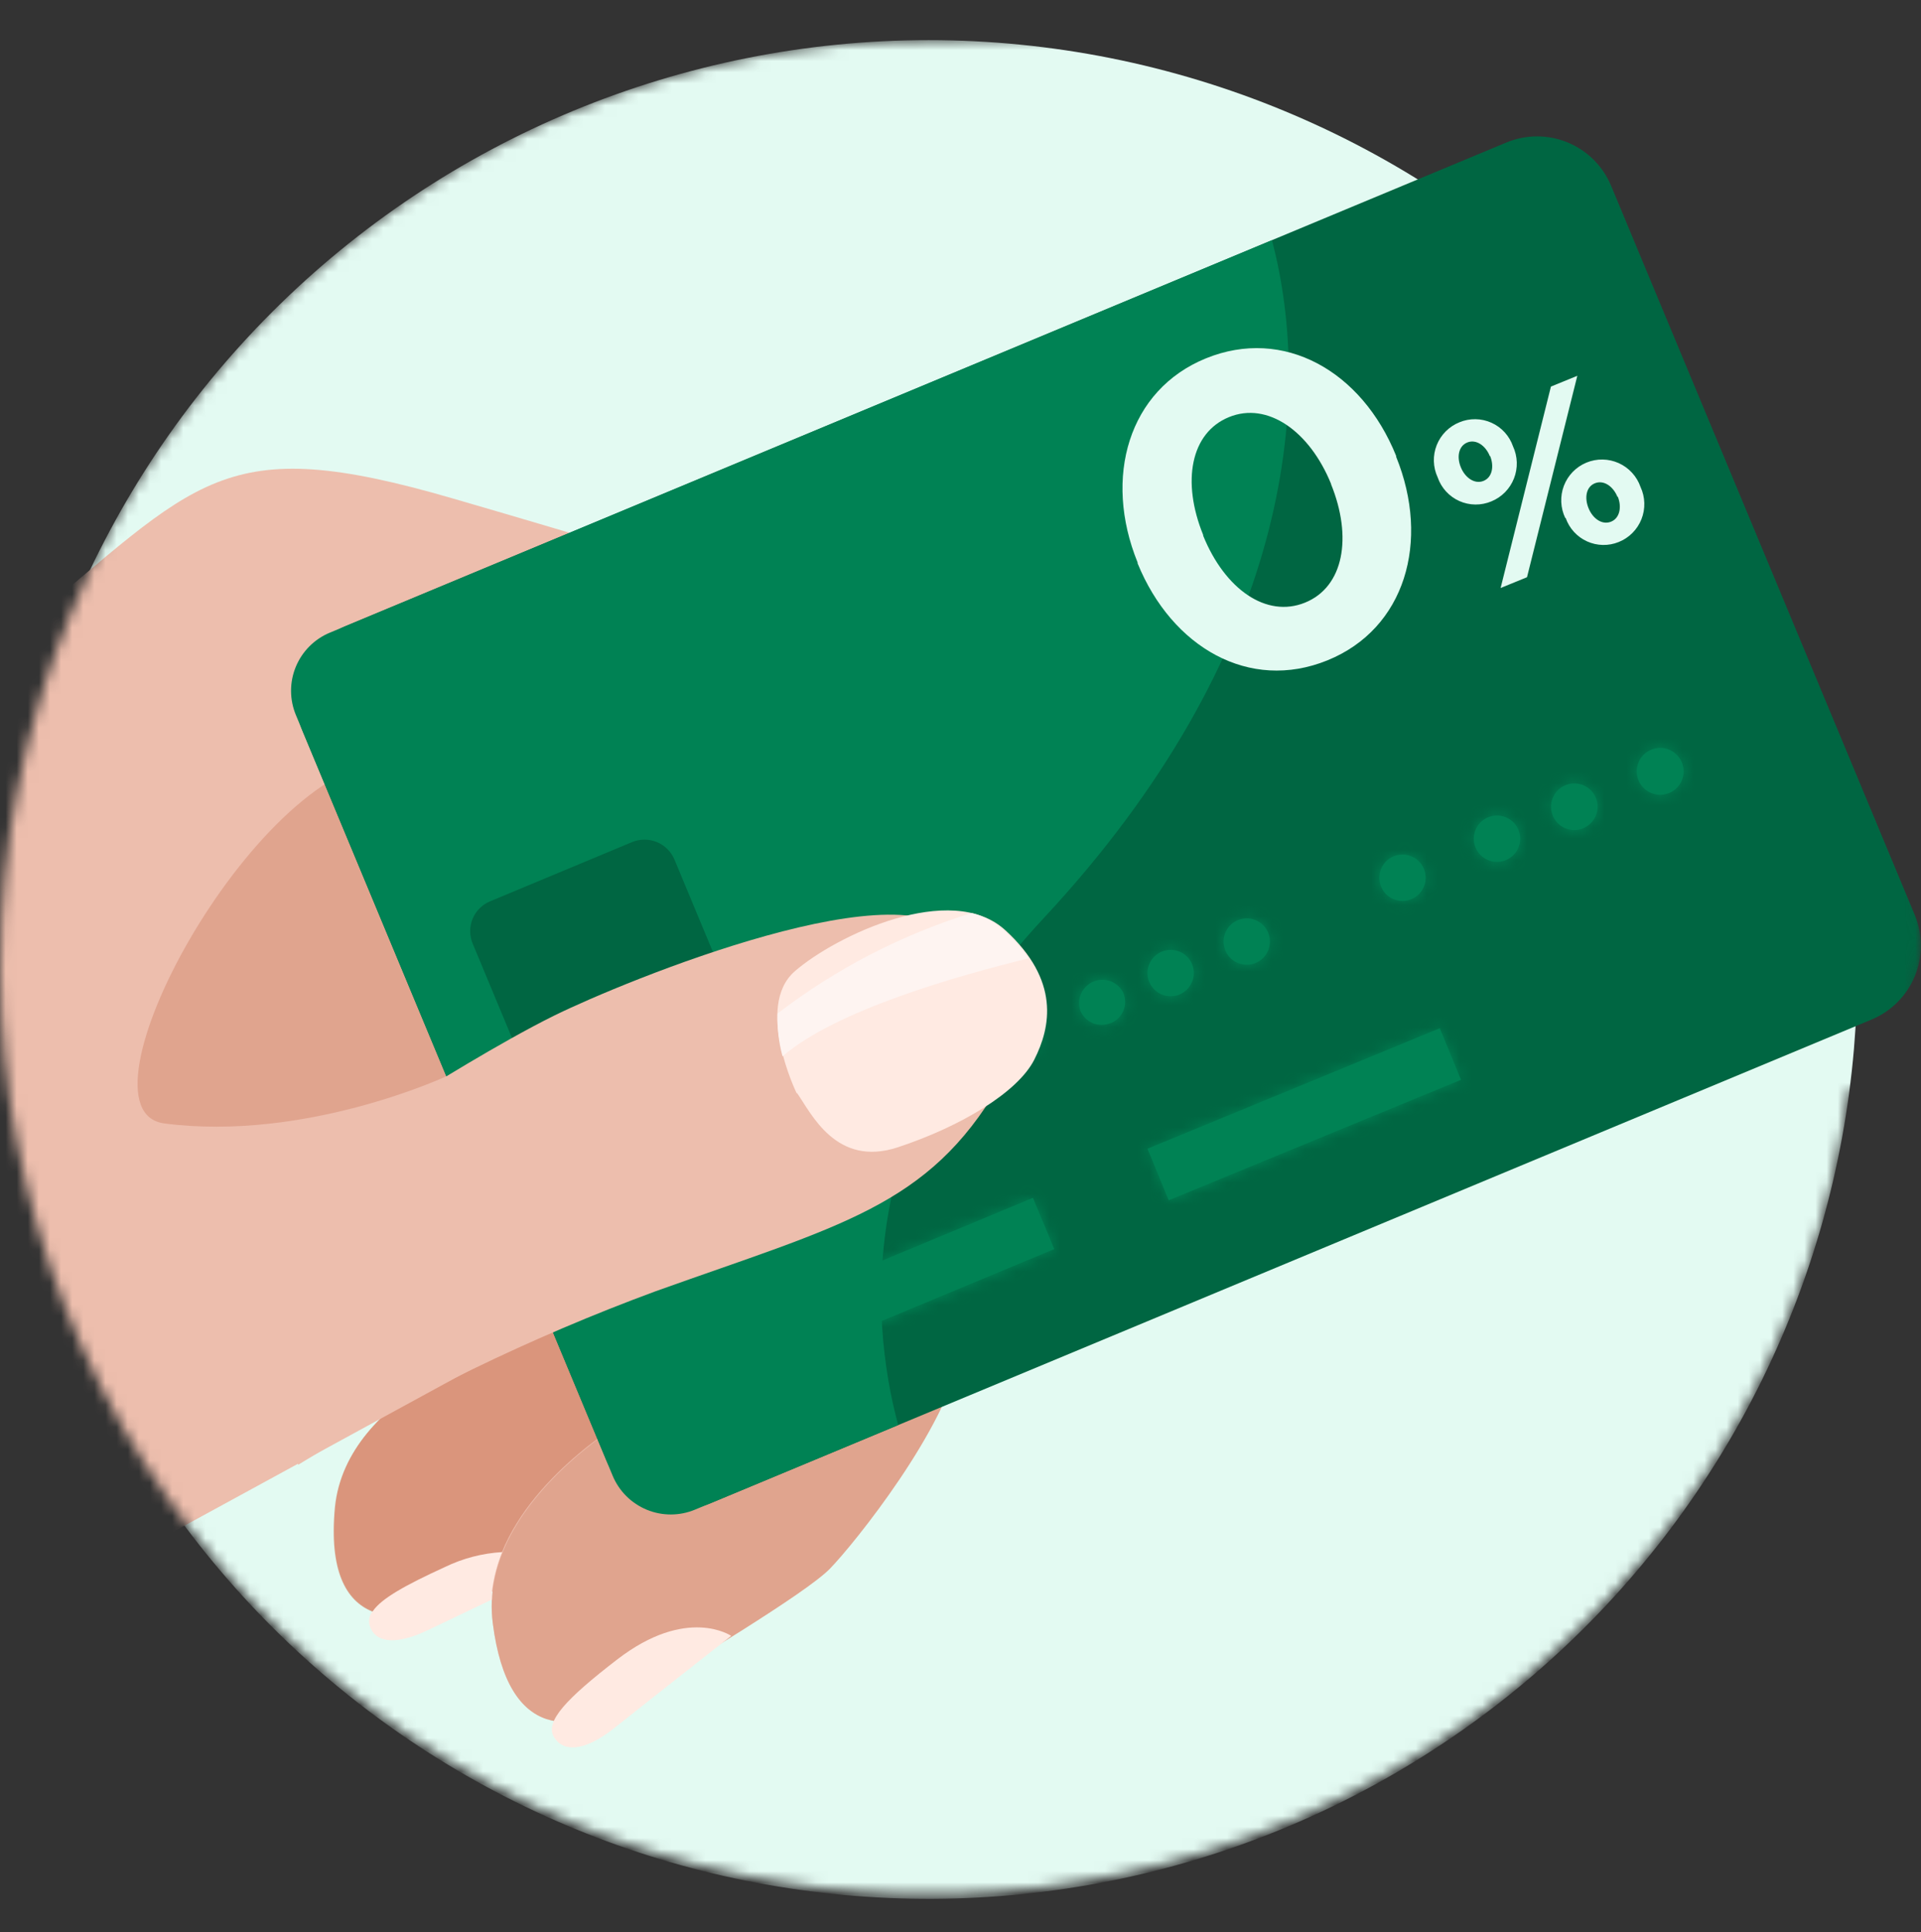 <svg width="173" height="174" viewBox="0 0 173 174" fill="none" xmlns="http://www.w3.org/2000/svg">
<rect x="0" y="0" width="173" height="174" fill="#333333" stroke="none"/>
<g clip-path="url(#clip0_546_5575)">
<mask id="mask0_546_5575" style="mask-type:luminance" maskUnits="userSpaceOnUse" x="0" y="3" width="173" height="168">
<path d="M0 87.246C-4.79536e-06 76.257 2.166 65.375 6.374 55.223C10.581 45.072 16.748 35.849 24.523 28.082C32.297 20.315 41.526 14.156 51.681 9.958C61.837 5.76 72.721 3.604 83.71 3.614C104.827 3.614 129.605 -0.08 144.315 12.834C161.738 28.158 173 59.164 173 84.21C173 86.621 172.788 92.603 170.902 95.84C169.786 97.827 166.683 97.257 166.437 98.675C163.475 119.605 152.696 138.636 136.271 151.941C119.845 165.246 98.99 171.837 77.902 170.389C56.813 168.941 37.055 159.561 22.602 144.135C8.149 128.71 0.074 108.384 0 87.246Z" fill="white"/>
</mask>
<g mask="url(#mask0_546_5575)">
<path d="M6.79519e-05 87.246C6.79519e-05 65.065 8.811 43.793 24.495 28.109C40.179 12.425 61.451 3.614 83.632 3.614C105.812 3.614 127.084 12.425 142.768 28.109C158.452 43.793 167.263 65.065 167.263 87.246C167.263 89.664 167.163 92.064 166.962 94.445C165.132 115.942 155.065 135.901 138.865 150.15C122.664 164.399 101.584 171.836 80.029 170.906C58.474 169.977 38.112 160.753 23.198 145.163C8.284 129.572 -0.027 108.821 6.79519e-05 87.246Z" fill="#E3FAF2"/>
<path d="M45.85 121.042C45.85 121.042 31.251 125.339 30.224 135.664C29.197 145.988 35.035 146.501 40.269 144.693C45.504 142.885 56.955 139.224 59.489 137.595C62.023 135.965 74.635 128.554 74.579 122.036C74.467 107.113 45.872 121.042 45.872 121.042" fill="#EDBEAD"/>
<path d="M56.922 127.538C56.922 127.538 43.004 135.351 44.377 146.155C45.749 156.959 51.832 156.111 56.743 153.041C61.654 149.972 72.525 143.521 74.735 141.255C76.945 138.989 85.327 128.542 86.51 121.801C87.694 115.059 56.922 127.538 56.922 127.538Z" fill="#EDBEAD"/>
<path opacity="0.5" d="M56.922 127.538C56.922 127.538 43.004 135.351 44.377 146.155C45.749 156.959 51.832 156.111 56.743 153.041C61.654 149.972 72.525 143.521 74.735 141.255C76.945 138.989 85.327 128.542 86.51 121.801C87.694 115.059 56.922 127.538 56.922 127.538Z" fill="#D58B70"/>
<path opacity="0.8" d="M74.692 121.399C66.433 123.632 56.834 127.538 56.834 127.538C56.834 127.538 48.15 132.405 45.181 139.816C44.715 140.956 44.404 142.153 44.255 143.376L40.204 144.749C37.871 145.553 35.404 145.865 33.507 145.106C31.141 144.135 29.623 141.423 30.158 135.719C31.196 125.395 45.784 121.098 45.784 121.098C45.784 121.098 71.277 107.939 74.692 121.399Z" fill="#D58B70"/>
<path d="M45.226 139.76C44.76 140.9 44.449 142.097 44.3 143.32C44.3 143.566 44.3 143.8 44.3 144.035L38.552 146.78C35.438 148.276 33.697 147.818 33.283 146.345C33.224 146.12 33.221 145.884 33.275 145.658C33.33 145.432 33.44 145.223 33.596 145.05C34.366 143.934 36.498 142.74 40.058 141.11C41.675 140.324 43.431 139.865 45.226 139.76Z" fill="#FFEAE2"/>
<path d="M65.852 147.305C65.852 147.305 61.879 144.57 55.573 149.437C50.963 152.986 49.088 155.017 49.869 156.379C50.651 157.741 52.537 157.83 55.361 155.575C58.184 153.321 65.852 147.305 65.852 147.305Z" fill="#FFEAE2"/>
<path d="M-65.617 157.785C-53.652 153.578 -42.48 154.437 -34.444 153.991C-16.586 153.031 4.989 143.521 4.989 143.521C8.471 141.869 10.804 140.597 11.418 140.262L15.425 138.03L52.257 117.94L70.204 131.847L87.583 122.694L90.183 120.752C90.183 120.752 90.183 120.864 90.272 121.087L101.969 114.078C103.461 112.862 104.65 111.317 105.444 109.565C106.238 107.812 106.615 105.9 106.546 103.977C103.342 91.532 100.452 80.337 99.335 76.531C97.609 70.427 94.364 64.859 89.904 60.347C92.884 60.66 65.081 51.943 40.794 44.889C19.867 38.806 18.003 43.215 1.73 56.687C-2.835 60.537 -18.182 75.415 -27.903 80.706L-99.749 107.18L-120.017 157.026C-120.305 157.731 -120.45 158.486 -120.445 159.247C-120.44 160.008 -120.285 160.761 -119.988 161.462C-119.692 162.163 -119.26 162.799 -118.717 163.332C-118.174 163.866 -117.531 164.287 -116.825 164.571L-92.639 174.338C-88.866 171.335 -76.042 161.48 -65.573 157.785" fill="#EDBEAD"/>
<path opacity="0.5" d="M40.181 96.922C40.181 96.922 27.524 102.815 14.812 101.163C6.095 100.047 22.781 69.097 35.003 68.45C43.619 67.992 40.181 96.922 40.181 96.922Z" fill="#D58B70"/>
<path d="M168.536 91.811L64.044 135.34C63.168 135.706 62.229 135.896 61.279 135.899C60.33 135.902 59.389 135.718 58.511 135.357C57.633 134.997 56.835 134.466 56.162 133.797C55.489 133.127 54.955 132.332 54.59 131.455L27.245 65.816C26.879 64.941 26.689 64.002 26.686 63.054C26.683 62.105 26.867 61.166 27.228 60.289C27.588 59.411 28.119 58.614 28.788 57.942C29.458 57.27 30.253 56.737 31.129 56.373L135.632 12.844C136.509 12.476 137.45 12.286 138.401 12.282C139.352 12.279 140.294 12.464 141.174 12.826C142.053 13.188 142.852 13.72 143.526 14.391C144.199 15.063 144.733 15.861 145.097 16.74L172.431 82.368C172.797 83.244 172.986 84.183 172.988 85.132C172.991 86.081 172.805 87.021 172.444 87.898C172.082 88.775 171.55 89.572 170.88 90.244C170.209 90.915 169.412 91.448 168.536 91.811Z" fill="#006642"/>
<path d="M29.711 56.966C29.021 57.251 28.394 57.671 27.867 58.199C27.339 58.728 26.922 59.356 26.637 60.047C26.353 60.737 26.208 61.477 26.211 62.224C26.214 62.971 26.364 63.71 26.653 64.399L55.17 132.873C55.456 133.564 55.875 134.19 56.404 134.718C56.933 135.245 57.561 135.663 58.251 135.947C58.942 136.232 59.682 136.376 60.429 136.374C61.176 136.371 61.915 136.221 62.604 135.932L80.886 128.32C78.229 118.386 77.169 100.707 93.978 82.692C116.077 58.975 118.399 36.217 114.548 21.629L29.711 56.966Z" fill="#008254"/>
<path d="M64.3 85.951L60.74 77.402C60.441 76.688 59.872 76.121 59.156 75.826C58.441 75.531 57.637 75.532 56.922 75.828L44.132 81.163C43.779 81.31 43.458 81.525 43.188 81.795C42.918 82.066 42.704 82.388 42.559 82.741C42.414 83.095 42.34 83.474 42.342 83.856C42.343 84.239 42.421 84.617 42.569 84.969L46.13 93.519C46.426 94.232 46.993 94.798 47.707 95.094C48.42 95.389 49.222 95.388 49.935 95.093L62.726 89.791C63.08 89.645 63.402 89.431 63.673 89.161C63.944 88.891 64.159 88.569 64.305 88.216C64.452 87.862 64.526 87.483 64.526 87.1C64.525 86.717 64.448 86.338 64.3 85.985" fill="#006642"/>
<path d="M129.662 92.588L103.338 103.438L105.252 108.082L131.576 97.232L129.662 92.588Z" fill="#008254"/>
<mask id="mask1_546_5575" style="mask-type:luminance" maskUnits="userSpaceOnUse" x="103" y="92" width="29" height="17">
<path d="M129.662 92.588L103.338 103.438L105.252 108.082L131.576 97.232L129.662 92.588Z" fill="white"/>
</mask>
<g mask="url(#mask1_546_5575)">
<path d="M131.67 85.552L94.547 101.013L101.026 116.571L138.15 101.11L131.67 85.552Z" fill="#008254"/>
</g>
<path d="M93.022 107.86L57.578 122.621L59.501 127.237L94.944 112.476L93.022 107.86Z" fill="#008254"/>
<mask id="mask2_546_5575" style="mask-type:luminance" maskUnits="userSpaceOnUse" x="57" y="107" width="38" height="21">
<path d="M93.022 107.859L57.578 122.62L59.501 127.236L94.944 112.475L93.022 107.859Z" fill="white"/>
</mask>
<g mask="url(#mask2_546_5575)">
<path d="M97.25 99.531L50.648 118.738L57.092 134.372L103.693 115.164L97.25 99.531Z" fill="#008254"/>
</g>
<path d="M55.885 110.327C55.373 110.539 54.798 110.538 54.286 110.326C53.775 110.113 53.368 109.706 53.157 109.194C52.945 108.682 52.945 108.107 53.158 107.595C53.37 107.083 53.777 106.677 54.289 106.465C54.543 106.36 54.815 106.306 55.089 106.307C55.363 106.307 55.635 106.361 55.888 106.466C56.142 106.572 56.372 106.726 56.566 106.92C56.76 107.114 56.913 107.344 57.018 107.598C57.123 107.851 57.177 108.123 57.177 108.398C57.176 108.672 57.122 108.944 57.017 109.197C56.912 109.45 56.758 109.681 56.564 109.874C56.369 110.068 56.139 110.222 55.885 110.327Z" fill="#008254"/>
<mask id="mask3_546_5575" style="mask-type:luminance" maskUnits="userSpaceOnUse" x="52" y="106" width="6" height="5">
<path d="M55.885 110.327C55.373 110.539 54.798 110.538 54.286 110.326C53.775 110.113 53.368 109.706 53.157 109.194C52.945 108.682 52.945 108.107 53.158 107.595C53.37 107.083 53.777 106.677 54.289 106.465C54.543 106.36 54.815 106.306 55.089 106.307C55.363 106.307 55.635 106.361 55.888 106.466C56.142 106.572 56.372 106.726 56.566 106.92C56.76 107.114 56.913 107.344 57.018 107.598C57.123 107.851 57.177 108.123 57.177 108.398C57.176 108.672 57.122 108.944 57.017 109.197C56.912 109.45 56.758 109.681 56.564 109.874C56.369 110.068 56.139 110.222 55.885 110.327Z" fill="white"/>
</mask>
<g mask="url(#mask3_546_5575)">
<path d="M59.455 97.904L44.605 104.024L50.726 118.874L65.575 112.753L59.455 97.904Z" fill="#008254"/>
</g>
<path d="M63.597 106.945C64.75 106.945 65.684 106.01 65.684 104.858C65.684 103.705 64.75 102.771 63.597 102.771C62.444 102.771 61.51 103.705 61.51 104.858C61.51 106.01 62.444 106.945 63.597 106.945Z" fill="#008254"/>
<mask id="mask4_546_5575" style="mask-type:luminance" maskUnits="userSpaceOnUse" x="61" y="102" width="5" height="5">
<path d="M63.597 106.945C64.75 106.945 65.684 106.01 65.684 104.858C65.684 103.705 64.75 102.771 63.597 102.771C62.444 102.771 61.51 103.705 61.51 104.858C61.51 106.01 62.444 106.945 63.597 106.945Z" fill="white"/>
</mask>
<g mask="url(#mask4_546_5575)">
<path d="M67.542 94.047L52.766 100.15L58.869 114.927L73.645 108.823L67.542 94.047Z" fill="#008254"/>
</g>
<path d="M71.367 103.943C71.111 104.062 70.833 104.127 70.55 104.136C70.267 104.145 69.986 104.096 69.723 103.994C69.459 103.891 69.219 103.736 69.017 103.538C68.815 103.341 68.655 103.104 68.547 102.843C68.439 102.582 68.384 102.302 68.387 102.019C68.389 101.736 68.449 101.457 68.562 101.198C68.676 100.939 68.84 100.706 69.046 100.512C69.252 100.318 69.495 100.167 69.76 100.07C70.268 99.882 70.829 99.899 71.326 100.116C71.822 100.333 72.215 100.734 72.423 101.234C72.631 101.735 72.637 102.296 72.44 102.801C72.243 103.306 71.859 103.715 71.367 103.943Z" fill="#008254"/>
<mask id="mask5_546_5575" style="mask-type:luminance" maskUnits="userSpaceOnUse" x="68" y="99" width="5" height="6">
<path d="M71.367 103.943C71.111 104.062 70.833 104.127 70.55 104.136C70.267 104.145 69.986 104.096 69.723 103.994C69.459 103.891 69.219 103.736 69.017 103.538C68.815 103.341 68.655 103.104 68.547 102.843C68.439 102.582 68.384 102.302 68.387 102.019C68.389 101.736 68.449 101.457 68.562 101.198C68.676 100.939 68.84 100.706 69.046 100.512C69.252 100.318 69.495 100.167 69.76 100.07C70.268 99.882 70.829 99.899 71.326 100.116C71.822 100.333 72.215 100.734 72.423 101.234C72.631 101.735 72.637 102.296 72.44 102.801C72.243 103.306 71.859 103.715 71.367 103.943Z" fill="white"/>
</mask>
<g mask="url(#mask5_546_5575)">
<path d="M74.943 91.532L60.094 97.652L66.214 112.502L81.063 106.381L74.943 91.532Z" fill="#008254"/>
</g>
<path d="M79.112 100.761C78.728 100.925 78.304 100.972 77.893 100.894C77.483 100.817 77.104 100.62 76.806 100.327C76.508 100.035 76.303 99.66 76.218 99.251C76.133 98.842 76.171 98.417 76.328 98.03C76.485 97.642 76.753 97.311 77.099 97.076C77.444 96.841 77.852 96.715 78.27 96.712C78.687 96.709 79.097 96.831 79.445 97.061C79.794 97.291 80.066 97.619 80.228 98.004C80.441 98.519 80.443 99.096 80.234 99.611C80.026 100.127 79.623 100.54 79.112 100.761Z" fill="#008254"/>
<mask id="mask6_546_5575" style="mask-type:luminance" maskUnits="userSpaceOnUse" x="76" y="96" width="5" height="5">
<path d="M79.112 100.761C78.728 100.925 78.304 100.972 77.893 100.894C77.483 100.817 77.104 100.62 76.806 100.327C76.508 100.035 76.303 99.66 76.218 99.251C76.133 98.842 76.171 98.417 76.328 98.03C76.485 97.642 76.753 97.311 77.099 97.076C77.444 96.841 77.852 96.715 78.27 96.712C78.687 96.709 79.097 96.831 79.445 97.061C79.794 97.291 80.066 97.619 80.228 98.004C80.441 98.519 80.443 99.096 80.234 99.611C80.026 100.127 79.623 100.54 79.112 100.761Z" fill="white"/>
</mask>
<g mask="url(#mask6_546_5575)">
<path d="M82.691 88.32L67.842 94.44L73.962 109.29L88.811 103.169L82.691 88.32Z" fill="#008254"/>
</g>
<path d="M92.272 95.371C92.018 95.481 91.745 95.539 91.468 95.543C91.191 95.546 90.916 95.494 90.66 95.39C90.403 95.286 90.17 95.132 89.973 94.938C89.777 94.743 89.621 94.511 89.515 94.255C89.058 93.139 90.631 91.498 90.631 91.498C90.631 91.498 92.93 91.498 93.388 92.614C93.496 92.868 93.553 93.141 93.556 93.418C93.559 93.694 93.507 93.968 93.403 94.225C93.299 94.481 93.146 94.714 92.952 94.911C92.758 95.107 92.527 95.264 92.272 95.371Z" fill="#008254"/>
<mask id="mask7_546_5575" style="mask-type:luminance" maskUnits="userSpaceOnUse" x="89" y="91" width="5" height="5">
<path d="M92.272 95.371C92.018 95.481 91.745 95.539 91.468 95.543C91.191 95.546 90.916 95.494 90.66 95.39C90.403 95.286 90.17 95.132 89.973 94.938C89.777 94.743 89.621 94.511 89.515 94.255C89.058 93.139 90.631 91.498 90.631 91.498C90.631 91.498 92.93 91.498 93.388 92.614C93.496 92.868 93.553 93.141 93.556 93.418C93.559 93.694 93.507 93.968 93.403 94.225C93.299 94.481 93.146 94.714 92.952 94.911C92.758 95.107 92.527 95.264 92.272 95.371Z" fill="white"/>
</mask>
<g mask="url(#mask7_546_5575)">
<path d="M95.84 82.904L80.99 89.024L87.111 103.874L101.96 97.753L95.84 82.904Z" fill="#008254"/>
</g>
<path d="M100.005 92.123C99.754 92.229 99.484 92.284 99.212 92.285C98.939 92.286 98.669 92.234 98.417 92.13C98.165 92.026 97.935 91.873 97.743 91.68C97.55 91.488 97.397 91.259 97.293 91.007C97.12 90.501 97.146 89.948 97.366 89.461C97.587 88.974 97.984 88.59 98.478 88.386C98.973 88.182 99.526 88.175 100.025 88.365C100.525 88.556 100.933 88.929 101.166 89.41C101.272 89.662 101.327 89.931 101.329 90.204C101.33 90.477 101.277 90.747 101.173 90.999C101.069 91.251 100.917 91.48 100.724 91.673C100.531 91.866 100.302 92.019 100.05 92.123H100.005Z" fill="#008254"/>
<mask id="mask8_546_5575" style="mask-type:luminance" maskUnits="userSpaceOnUse" x="97" y="88" width="5" height="5">
<path d="M100.005 92.123C99.754 92.229 99.484 92.284 99.212 92.285C98.939 92.286 98.669 92.234 98.417 92.13C98.165 92.026 97.935 91.873 97.743 91.68C97.55 91.488 97.397 91.259 97.293 91.007C97.12 90.501 97.146 89.948 97.366 89.461C97.587 88.974 97.984 88.59 98.478 88.386C98.973 88.182 99.526 88.175 100.025 88.365C100.525 88.556 100.933 88.929 101.166 89.41C101.272 89.662 101.327 89.931 101.329 90.204C101.33 90.477 101.277 90.747 101.173 90.999C101.069 91.251 100.917 91.48 100.724 91.673C100.531 91.866 100.302 92.019 100.05 92.123H100.005Z" fill="white"/>
</mask>
<g mask="url(#mask8_546_5575)">
<path d="M103.591 79.702L88.742 85.822L94.863 100.671L109.712 94.551L103.591 79.702Z" fill="#008254"/>
</g>
<path d="M106.235 89.545C105.854 89.705 105.435 89.748 105.029 89.669C104.624 89.591 104.252 89.394 103.958 89.103C103.665 88.813 103.465 88.442 103.382 88.038C103.299 87.633 103.339 87.214 103.495 86.832C103.651 86.45 103.916 86.122 104.258 85.891C104.6 85.66 105.003 85.535 105.416 85.533C105.828 85.531 106.232 85.651 106.577 85.878C106.921 86.106 107.19 86.43 107.351 86.811C107.563 87.321 107.564 87.895 107.355 88.407C107.146 88.919 106.743 89.328 106.235 89.545Z" fill="#008254"/>
<mask id="mask9_546_5575" style="mask-type:luminance" maskUnits="userSpaceOnUse" x="103" y="85" width="5" height="5">
<path d="M106.235 89.545C105.854 89.705 105.435 89.748 105.029 89.669C104.624 89.591 104.252 89.394 103.958 89.103C103.665 88.813 103.465 88.442 103.382 88.038C103.299 87.633 103.339 87.214 103.495 86.832C103.651 86.45 103.916 86.122 104.258 85.891C104.6 85.66 105.003 85.535 105.416 85.533C105.828 85.531 106.232 85.651 106.577 85.878C106.921 86.106 107.19 86.43 107.351 86.811C107.563 87.321 107.564 87.895 107.355 88.407C107.146 88.919 106.743 89.328 106.235 89.545Z" fill="white"/>
</mask>
<g mask="url(#mask9_546_5575)">
<path d="M109.789 77.162L94.939 83.282L101.06 98.131L115.909 92.011L109.789 77.162Z" fill="#008254"/>
</g>
<path d="M113.086 86.71C112.706 86.87 112.286 86.913 111.881 86.834C111.476 86.756 111.103 86.559 110.81 86.268C110.517 85.978 110.316 85.607 110.234 85.203C110.151 84.799 110.19 84.379 110.346 83.997C110.502 83.615 110.768 83.287 111.11 83.056C111.452 82.825 111.854 82.701 112.267 82.698C112.68 82.696 113.084 82.816 113.428 83.043C113.773 83.271 114.042 83.595 114.202 83.975C114.309 84.228 114.364 84.5 114.366 84.774C114.367 85.048 114.315 85.32 114.211 85.574C114.107 85.828 113.955 86.059 113.762 86.254C113.569 86.449 113.339 86.604 113.086 86.71Z" fill="#008254"/>
<mask id="mask10_546_5575" style="mask-type:luminance" maskUnits="userSpaceOnUse" x="110" y="82" width="5" height="5">
<path d="M113.086 86.71C112.706 86.87 112.286 86.913 111.881 86.834C111.476 86.756 111.103 86.559 110.81 86.268C110.517 85.978 110.316 85.607 110.234 85.203C110.151 84.799 110.19 84.379 110.346 83.997C110.502 83.615 110.768 83.287 111.11 83.056C111.452 82.825 111.854 82.701 112.267 82.698C112.68 82.696 113.084 82.816 113.428 83.043C113.773 83.271 114.042 83.595 114.202 83.975C114.309 84.228 114.364 84.5 114.366 84.774C114.367 85.048 114.315 85.32 114.211 85.574C114.107 85.828 113.955 86.059 113.762 86.254C113.569 86.449 113.339 86.604 113.086 86.71Z" fill="white"/>
</mask>
<g mask="url(#mask10_546_5575)">
<path d="M116.66 74.325L101.811 80.445L107.931 95.294L122.78 89.174L116.66 74.325Z" fill="#008254"/>
</g>
<path d="M127.117 80.961C126.737 81.122 126.317 81.166 125.911 81.088C125.505 81.01 125.131 80.812 124.838 80.522C124.544 80.231 124.343 79.86 124.261 79.455C124.178 79.05 124.218 78.629 124.375 78.247C124.531 77.864 124.798 77.537 125.141 77.306C125.484 77.076 125.888 76.952 126.301 76.951C126.714 76.95 127.119 77.072 127.463 77.301C127.807 77.53 128.075 77.856 128.234 78.238C128.445 78.747 128.446 79.32 128.237 79.83C128.028 80.34 127.625 80.747 127.117 80.961Z" fill="#008254"/>
<mask id="mask11_546_5575" style="mask-type:luminance" maskUnits="userSpaceOnUse" x="124" y="76" width="5" height="6">
<path d="M127.117 80.961C126.737 81.122 126.317 81.166 125.911 81.088C125.505 81.01 125.131 80.812 124.838 80.522C124.544 80.231 124.343 79.86 124.261 79.455C124.178 79.05 124.218 78.629 124.375 78.247C124.531 77.864 124.798 77.537 125.141 77.306C125.484 77.076 125.888 76.952 126.301 76.951C126.714 76.95 127.119 77.072 127.463 77.301C127.807 77.53 128.075 77.856 128.234 78.238C128.445 78.747 128.446 79.32 128.237 79.83C128.028 80.34 127.625 80.747 127.117 80.961Z" fill="white"/>
</mask>
<g mask="url(#mask11_546_5575)">
<path d="M130.699 68.539L115.85 74.659L121.97 89.508L136.819 83.388L130.699 68.539Z" fill="#008254"/>
</g>
<path d="M135.621 77.445C135.241 77.605 134.821 77.648 134.416 77.57C134.011 77.491 133.638 77.294 133.345 77.004C133.052 76.713 132.851 76.343 132.769 75.938C132.686 75.534 132.725 75.114 132.881 74.732C133.037 74.35 133.303 74.023 133.645 73.792C133.987 73.56 134.39 73.436 134.802 73.434C135.215 73.431 135.619 73.552 135.963 73.779C136.308 74.006 136.577 74.331 136.737 74.711C136.845 74.963 136.902 75.235 136.904 75.51C136.907 75.784 136.854 76.057 136.75 76.311C136.647 76.566 136.493 76.797 136.3 76.992C136.106 77.186 135.875 77.341 135.621 77.445Z" fill="#008254"/>
<mask id="mask12_546_5575" style="mask-type:luminance" maskUnits="userSpaceOnUse" x="132" y="73" width="5" height="5">
<path d="M135.621 77.445C135.241 77.605 134.821 77.648 134.416 77.57C134.011 77.491 133.638 77.294 133.345 77.004C133.052 76.713 132.851 76.343 132.769 75.938C132.686 75.534 132.725 75.114 132.881 74.732C133.037 74.35 133.303 74.023 133.645 73.792C133.987 73.56 134.39 73.436 134.802 73.434C135.215 73.431 135.619 73.552 135.963 73.779C136.308 74.006 136.577 74.331 136.737 74.711C136.845 74.963 136.902 75.235 136.904 75.51C136.907 75.784 136.854 76.057 136.75 76.311C136.647 76.566 136.493 76.797 136.3 76.992C136.106 77.186 135.875 77.341 135.621 77.445Z" fill="white"/>
</mask>
<g mask="url(#mask12_546_5575)">
<path d="M139.214 65.012L124.365 71.133L130.486 85.982L145.335 79.862L139.214 65.012Z" fill="#008254"/>
</g>
<path d="M142.598 74.578C142.216 74.739 141.794 74.784 141.386 74.706C140.978 74.628 140.603 74.431 140.307 74.14C140.011 73.848 139.809 73.475 139.725 73.069C139.641 72.662 139.68 72.24 139.836 71.855C139.992 71.47 140.259 71.141 140.603 70.908C140.947 70.675 141.352 70.549 141.767 70.547C142.183 70.544 142.589 70.665 142.936 70.894C143.282 71.123 143.553 71.449 143.714 71.832C143.821 72.085 143.876 72.356 143.878 72.63C143.879 72.904 143.827 73.176 143.723 73.43C143.619 73.684 143.467 73.915 143.274 74.11C143.081 74.305 142.851 74.46 142.598 74.566V74.578Z" fill="#008254"/>
<mask id="mask13_546_5575" style="mask-type:luminance" maskUnits="userSpaceOnUse" x="139" y="70" width="5" height="5">
<path d="M142.598 74.578C142.216 74.739 141.794 74.784 141.386 74.706C140.978 74.628 140.603 74.431 140.307 74.14C140.011 73.848 139.809 73.475 139.725 73.069C139.641 72.662 139.68 72.24 139.836 71.855C139.992 71.47 140.259 71.141 140.603 70.908C140.947 70.675 141.352 70.549 141.767 70.547C142.183 70.544 142.589 70.665 142.936 70.894C143.282 71.123 143.553 71.449 143.714 71.832C143.821 72.085 143.876 72.356 143.878 72.63C143.879 72.904 143.827 73.176 143.723 73.43C143.619 73.684 143.467 73.915 143.274 74.11C143.081 74.305 142.851 74.46 142.598 74.566V74.578Z" fill="white"/>
</mask>
<g mask="url(#mask13_546_5575)">
<path d="M144.935 63.068L130.16 69.222L136.313 83.997L151.089 77.844L144.935 63.068Z" fill="#008254"/>
</g>
<path d="M150.343 71.396C149.958 71.561 149.533 71.609 149.122 71.532C148.711 71.455 148.332 71.257 148.033 70.964C147.734 70.671 147.529 70.296 147.444 69.887C147.359 69.477 147.398 69.051 147.556 68.664C147.713 68.276 147.982 67.944 148.329 67.71C148.676 67.476 149.084 67.35 149.503 67.349C149.921 67.347 150.331 67.47 150.679 67.702C151.027 67.934 151.299 68.264 151.459 68.651C151.674 69.163 151.678 69.74 151.468 70.254C151.259 70.769 150.854 71.18 150.343 71.396Z" fill="#008254"/>
<mask id="mask14_546_5575" style="mask-type:luminance" maskUnits="userSpaceOnUse" x="147" y="67" width="5" height="5">
<path d="M150.343 71.396C149.958 71.561 149.533 71.609 149.122 71.532C148.711 71.455 148.332 71.257 148.033 70.964C147.734 70.671 147.529 70.296 147.444 69.887C147.359 69.477 147.398 69.051 147.556 68.664C147.713 68.276 147.982 67.944 148.329 67.71C148.676 67.476 149.084 67.35 149.503 67.349C149.921 67.347 150.331 67.47 150.679 67.702C151.027 67.934 151.299 68.264 151.459 68.651C151.674 69.163 151.678 69.74 151.468 70.254C151.259 70.769 150.854 71.18 150.343 71.396Z" fill="white"/>
</mask>
<g mask="url(#mask14_546_5575)">
<path d="M153.931 58.957L139.082 65.077L145.202 79.926L160.052 73.806L153.931 58.957Z" fill="#008254"/>
</g>
<path d="M89.937 97.671L89.524 96.142C90.64 92.537 89.111 89.88 86.443 84.869C82.503 77.513 56.107 88.396 49.923 91.443C45.035 93.854 38.07 98.229 38.037 98.251C27.902 102.559 19.163 103.184 19.442 102.716L26.139 106.455L26.842 131.902C37.033 125.65 47.815 120.416 59.031 116.277C75.65 110.328 83.586 108.665 89.981 97.727" fill="#EDBEAD"/>
<path d="M71.744 98.441C71.744 98.441 67.938 90.628 71.577 87.458C75.215 84.288 85.64 79.266 90.551 83.775C95.462 88.284 94.647 92.458 93.14 95.427C91.634 98.396 86.444 101.465 80.863 103.307C75.282 105.149 73.05 100.226 71.789 98.441" fill="#FFEAE2"/>
</g>
<path d="M92.638 86.297C86.343 87.826 75.305 90.951 70.472 95.114C70.131 93.861 69.98 92.562 70.025 91.264C75.27 87.237 81.188 84.172 87.504 82.212C88.589 82.481 89.588 83.023 90.406 83.786C91.243 84.535 91.992 85.378 92.638 86.297Z" fill="#FEF4F1"/>
<path d="M129.471 42.98C129.261 42.528 129.145 42.037 129.13 41.538C129.116 41.04 129.204 40.544 129.387 40.08C129.571 39.616 129.848 39.195 130.2 38.841C130.552 38.488 130.972 38.21 131.435 38.024C131.892 37.834 132.384 37.74 132.879 37.747C133.374 37.754 133.862 37.862 134.314 38.065C134.766 38.267 135.171 38.561 135.505 38.926C135.839 39.292 136.095 39.722 136.257 40.19C136.466 40.641 136.581 41.13 136.597 41.627C136.612 42.124 136.526 42.619 136.344 43.082C136.163 43.545 135.889 43.967 135.541 44.321C135.192 44.676 134.775 44.956 134.315 45.145C133.856 45.339 133.363 45.436 132.865 45.431C132.368 45.426 131.876 45.319 131.422 45.116C130.968 44.913 130.56 44.618 130.224 44.251C129.889 43.883 129.632 43.451 129.471 42.98ZM139.672 34.81L142.049 33.839L137.518 51.976L135.141 52.947L139.672 34.81ZM134.17 41.071C133.79 40.123 132.931 39.52 132.138 39.844C131.346 40.167 131.178 41.161 131.558 42.076C131.937 43.013 132.797 43.627 133.6 43.304C134.404 42.98 134.56 41.975 134.203 41.071H134.17ZM140.967 46.652C140.749 46.202 140.625 45.711 140.603 45.211C140.581 44.711 140.661 44.212 140.839 43.744C141.018 43.276 141.289 42.85 141.638 42.491C141.987 42.132 142.406 41.849 142.868 41.657C143.331 41.466 143.827 41.371 144.328 41.379C144.828 41.387 145.322 41.497 145.778 41.702C146.235 41.907 146.644 42.204 146.982 42.574C147.32 42.943 147.578 43.377 147.742 43.85C147.952 44.303 148.068 44.793 148.082 45.292C148.096 45.791 148.009 46.287 147.825 46.751C147.641 47.215 147.365 47.636 147.013 47.989C146.661 48.343 146.24 48.621 145.777 48.806C145.323 48.991 144.835 49.081 144.345 49.071C143.854 49.061 143.371 48.952 142.924 48.749C142.477 48.547 142.076 48.255 141.745 47.893C141.415 47.53 141.161 47.104 141 46.641L140.967 46.652ZM145.666 44.743C145.286 43.806 144.438 43.192 143.634 43.516C142.831 43.839 142.686 44.833 143.054 45.748C143.433 46.697 144.282 47.299 145.085 46.976C145.889 46.652 146.056 45.636 145.699 44.732L145.666 44.743Z" fill="#E3FAF2"/>
<path d="M102.449 50.726V50.648C99.335 42.98 101.635 35.1 108.61 32.265C115.586 29.43 122.64 33.381 125.732 41.049V41.127C128.824 48.739 126.558 56.619 119.537 59.465C112.517 62.311 105.541 58.304 102.449 50.726ZM119.872 43.65V43.572C117.93 38.806 114.146 36.149 110.686 37.556C107.226 38.962 106.401 43.359 108.354 48.17V48.237C110.307 53.047 114.035 55.681 117.528 54.264C121.022 52.846 121.803 48.371 119.872 43.605V43.65Z" fill="#E3FAF2"/>
</g>
<defs>
<clipPath id="clip0_546_5575">
<rect width="173" height="173" fill="white" transform="translate(0 0.5)"/>
</clipPath>
</defs>
</svg>